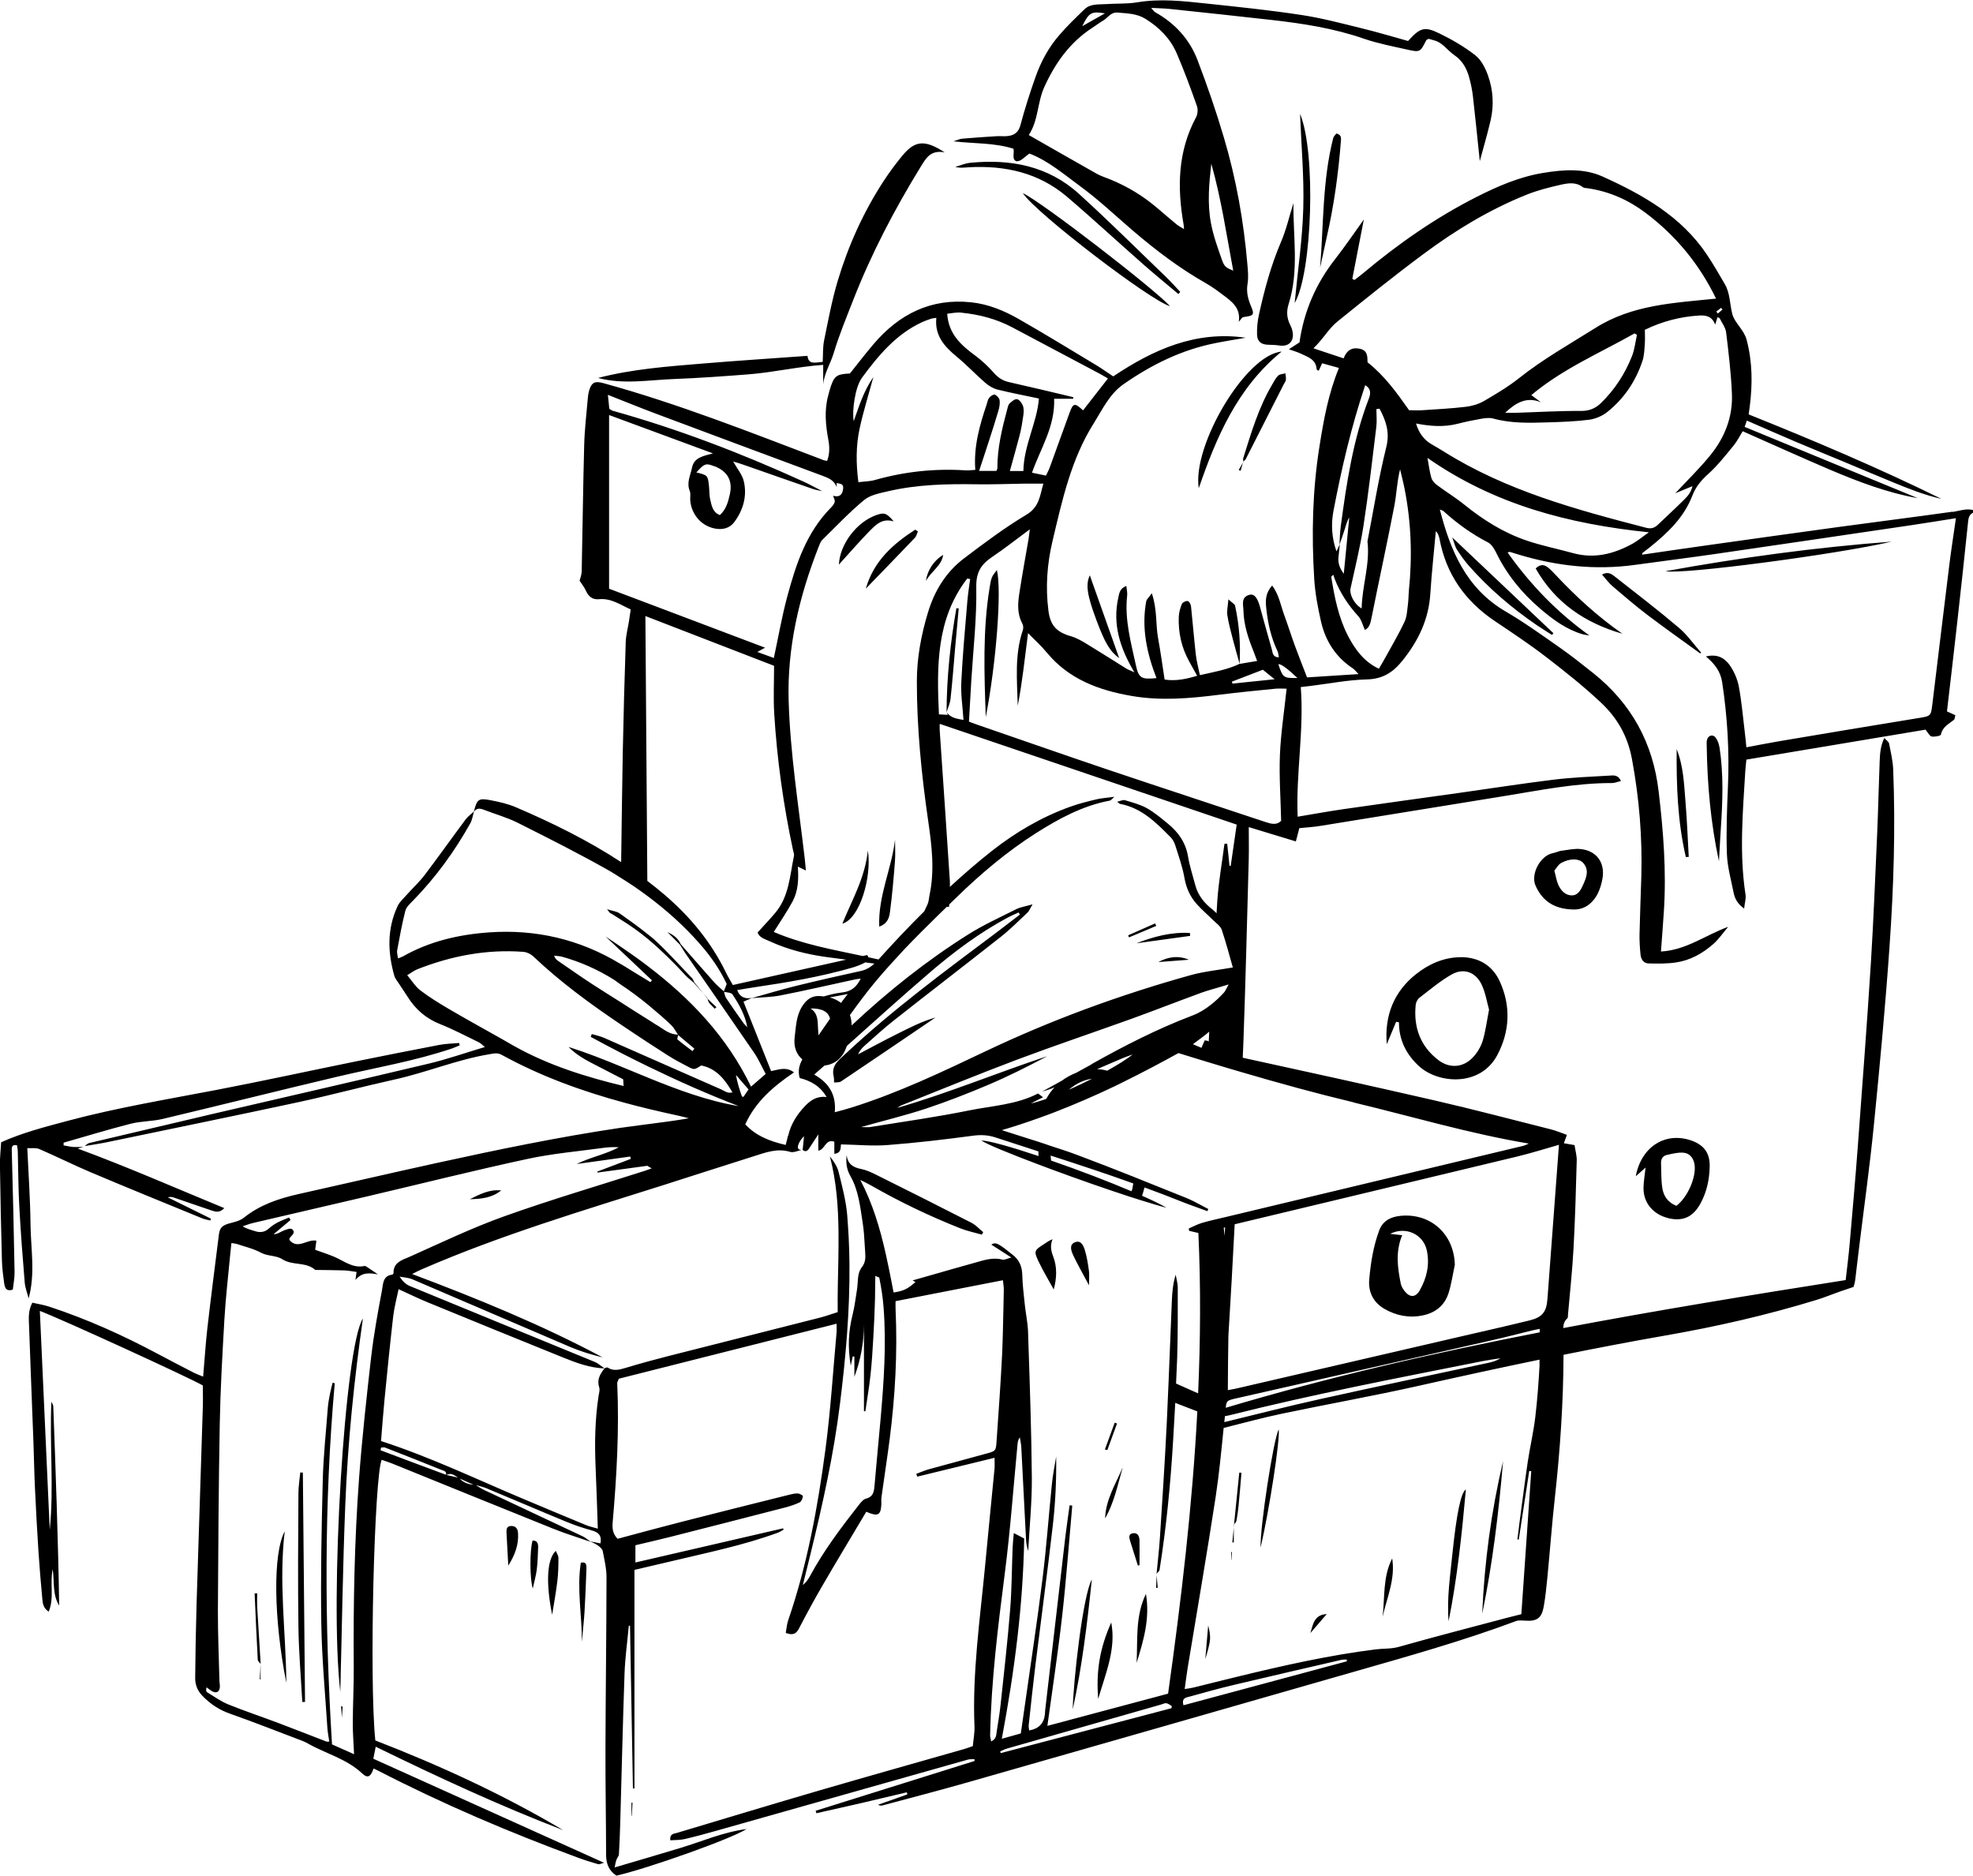 <svg xmlns="http://www.w3.org/2000/svg" viewBox="0 0 245.02 232.96"><g id="a"></g><g id="b"><g id="c"><path id="d" d="M242.45,63.55c-4.7,.66-9.4,1.25-14.1,1.89-5.49,.75-10.98,1.52-16.46,2.29-2.65,.37-5.29,.76-7.96,1.15,.02-.11,0-.18,.03-.2,.31-.25,.63-.48,.94-.73,2.2-1.77,4.24-3.7,5.27-6.41,.43-1.12,1.12-1.92,2-2.71,1.14-1.03,2.1-2.26,3.09-3.46,.47-.57,.8-1.24,1.16-1.82,3.63,1.61,7.17,3.21,10.75,4.74,3.55,1.51,7.15,2.89,10.99,3.57-7.15-2.94-14.3-5.88-21.5-8.85,.09-.26,.17-.48,.28-.78,2.08,.9,4.08,1.79,6.09,2.64,1.98,.84,3.97,1.65,5.95,2.47,2.03,.85,4.05,1.71,6.08,2.54,1.97,.81,3.95,1.6,6.04,2.07-7.83-3.85-15.86-7.25-23.94-10.49,.06-.44,.1-.68,.13-.93,.36-2.8,.35-5.57-.38-8.33-.33-1.26-1.49-2.09-1.78-3.2-.32-1.22-.26-2.57-.93-3.72-.73-1.25-1.45-2.51-2.26-3.71-3.17-4.71-7.91-7.38-12.9-9.64-2.35-1.06-4.9-.87-7.39-.46-2.94,.48-5.65,1.65-8.29,2.99-5.06,2.57-9.69,5.79-14.03,9.43-.36,.31-.75,.59-1.13,.88-.09-.05-.18-.1-.26-.15,.49-2.51,.97-5.02,1.43-7.36-1.13,1.57-2.3,3.3-3.58,4.94-2.39,3.06-3.87,6.49-4.41,10.32-.35,.23-.7,.45-1.32,.85,.67,.24,1.07,.35,1.45,.53,.88,.43,1.93,.7,2,1.97,0,.05,.13,.09,.26,.17,.14-.3,.27-.6,.42-.93,.71,.2,1.35,.38,2.09,.58-1.33,3.24-1.9,6.48-2.42,9.75-.87,5.46-.99,10.95-.65,16.45,.11,1.78,.45,3.57,.85,5.32,.56,2.42,1.84,4.41,3.96,5.8,.21,.14,.36,.36,.69,.7-2.31,.15-4.39,.28-6.39,.41-.56-1.46-1.06-2.7-1.52-3.96-.45-1.22-.83-2.46-1.28-3.68-.46-1.22-.65-2.57-1.53-3.77-.85,.94-.84,1.87-.74,2.81,.2,1.85,.59,3.65,1.4,5.34,.11,.22,.11,.49,.17,.77-.79-.02-.76-.58-.87-.97-.5-1.73-.97-3.46-1.45-5.2-.35-1.29-.76-1.79-1.42-1.57-1,.33-.67,1.24-.66,1.93,.04,1.77,.59,3.43,1.25,5.06,.14,.35,.26,.71,.45,1.2-.8,.13-1.48,.25-2.15,.36l.02-.02v-.04s-.01,.03-.01,.04c-1.52,.73-3.17,1.02-4.97,1.42-.19-.95-.42-1.76-.51-2.59-.22-1.98-.38-3.97-.59-5.95-.03-.25-.23-.63-.41-.66-.22-.04-.63,.15-.72,.35-.21,.5-.36,1.04-.39,1.58-.08,1.99,.34,3.87,1.32,5.62,.31,.55,.62,1.11,.96,1.73-1.38,.41-2.62,.68-4.04,.47-.27-1.77-.51-3.49-.82-5.2-.3-1.72-.09-3.52-.77-5.52-.36,.52-.65,.75-.7,1.03-.6,3.3,.09,6.44,1.28,9.51-1.83,.18-2.2,.03-2.54-1.53-.62-2.87-1.44-5.73-1.1-8.73,.04-.36-.06-.73-.1-1.18-.84,.29-.89,.96-1.01,1.49-.71,3.24,.19,6.19,2.01,9.23-.55-.25-.82-.34-1.05-.49-1.61-1-3.21-2.03-4.83-3.01-.64-.39-1.3-.78-2.01-.98-1.81-.52-2.56-1.37-2.79-3.19-.37-2.91-.17-5.77,.51-8.63,1.2-5.06,2.3-10.16,5.13-14.64,1.08-1.72,1.95-3.63,3.69-4.84,3.47-2.42,7.21-4.27,11.4-5.1,1.25-.25,2.51-.45,3.77-.67-6.23-.9-11.5,1.49-16.45,4.8-.76-.5-1.41-.97-2.09-1.38-3.21-1.93-6.4-3.89-9.66-5.75-1.82-1.04-3.78-1.85-5.9-2.07-5-.53-8.95,1.47-12.13,5.21-1,1.18-1.94,2.4-2.92,3.63-1.73,.09-1.98,.29-2.52,2.07-.07,.24-.13,.48-.19,.72-.49,1.84-.3,3.67,.04,5.5,.16,.87,.15,1.73-.16,2.56-.2-.03-.3-.04-.39-.07-9.06-3.44-18.07-7.02-27.43-9.59-.96-.26-1.39-.12-1.7,.81-.12,.38-.18,.78-.21,1.18-.16,1.89-.39,3.78-.44,5.68-.14,5.25-.2,10.5-.31,15.74-.01,.42-.19,.83-.26,1.13,.27,.43,.59,.81,.78,1.24,.32,.73,.83,1.14,1.62,1.06,1.5-.15,2.63,.68,3.95,1.27-.08,.57-.15,1.05-.23,1.53-.13,.83-.36,1.66-.39,2.5-.15,4.6-.28,9.19-.37,13.79-.08,4.52-.14,9.04-.2,13.56-4.12-2.7-8.55-4.88-13.11-6.83-.94-.4-1.96-.63-2.96-.83-1.64-.33-1.82-.19-2.22,1.38-.36,.33-.76,.62-1.04,1-1.7,2.28-3.35,4.61-5.07,6.88-.67,.88-1.5,1.64-2.24,2.47-.4,.45-.88,.87-1.12,1.39-1.33,2.84-1.24,5.77-.39,8.72,.04,.13,.12,.26,.19,.37,.49,.73,.99,1.46,1.46,2.2,.98,1.55,2.27,2.67,4,3.36,1.65,.65,3.22,1.49,4.82,2.26,.26,.13,.47,.36,.76,.59-2.41,.72-4.66,1.51-6.96,2.06-8.95,2.13-17.92,4.17-26.89,6.26-5.09,1.19-10.18,2.39-15.27,3.6-.21,.05-.39,.24-.57,.38,.99-.17,1.98-.31,2.96-.52,7.87-1.64,15.75-3.25,23.61-4.94,3.98-.86,7.91-1.92,11.88-2.8,3.97-.87,7.75-2.47,11.78-3.14,.57-.1,1-.22,1.54,.07,4.86,2.67,10.01,4.53,15.3,5.96,1,.27,2,.53,3.01,.77,1.21,.29,2.43,.57,3.65,.83,.43,.09,.86,.21,1.29,.32-1.65,.29-3.29,.5-4.92,.71-.91,.11-1.81,.24-2.71,.36-.34,.05-.69,.09-1.03,.14-7.59,1.13-15.1,2.69-22.6,4.33-5.76,1.26-11.5,2.6-17.25,3.88-2.44,.55-4.76,1.33-6.76,2.93-.45,.36-1.09,.52-1.67,.67-.94,.24-1.31,.52-1.42,1.39-.49,3.9-.99,7.79-1.44,11.69-.22,1.95-.34,3.9-.52,5.98-.44-.18-.79-.3-1.11-.46-1.5-.77-2.99-1.55-4.48-2.34-4.34-2.32-8.82-4.34-13.5-5.88-.69-.23-1.42-.34-2.12-.5-.55,1.03-.44,1.98-.41,2.9,.17,4.86,.37,9.73,.55,14.59,.07,1.82,.09,3.65,.18,5.47,.12,2.66,.27,5.32,.44,7.98,.13,1.96,.3,3.92,.48,5.87,.05,.53,.1,1.1,.79,1.56,.72-1.75,.11-3.51,.5-5.28,.22,1.6-.05,3.15,.8,4.52-.13-8.25-.43-16.48-.73-24.71,0-.2-.15-.4-.24-.6-.23,5.33,.33,10.61-.2,15.91-.41-9.07-.82-18.13-1.23-27.19,2.76,1.05,18.68,8.34,20.24,9.26,0,.88,.03,1.76,0,2.65-.25,8.19-.53,16.38-.78,24.57-.09,3.04-.14,6.08-.17,9.12,0,.8,.26,1.52,.85,2.15,.99,1.04,2.11,1.79,3.48,2.27,3.04,1.07,6.04,2.26,9.05,3.4,.22,.08,.43,.2,.63,.31,2.23,1.26,4.79,1.88,6.73,3.71,.69,.65,1.07,.41,1.41-.61,.22,.1,.43,.19,.64,.3,8,4.12,16.26,7.64,24.7,10.75,.83,.31,1.68,.58,2.53,.82,.19,.06,.44-.09,.75-.17-9.64-4.34-19.13-8.63-28.65-12.92,.11-.54,.2-.98,.3-1.49,7.68,3.75,15.37,7.32,23.28,10.36-7.46-4.43-15.31-8.03-23.33-11.14-.78-7.65-.12-32.72,.79-34.85,.43,.15,.87,.29,1.3,.46,6.68,2.7,13.35,5.43,20.04,8.11,1.51,.61,3.08,1.08,4.62,1.62-.33-.23-.64-.52-1-.69-4.07-1.92-8.15-3.83-12.23-5.75-.36-.17-.7-.4-1.04-.61,.44,.12,.89,.21,1.31,.39,3.32,1.38,6.62,2.8,9.95,4.17,1.03,.43,2.1,.78,3.18,1.08,.8,.23,1.22,.62,1.04,1.6-.42-.08-.85-.17-1.27-.25,.32,.17,.67,.3,.96,.51,.24,.18,.54,.43,.59,.69,.21,1.09,.48,2.2,.47,3.31-.01,7.12-.11,14.24-.13,21.35-.01,4.35,.07,8.7,.08,13.06,0,1.12,.36,1.99,1.28,2.59,4-.92,14.19-4.54,16.17-5.79-3,.4-5.56,1.55-8.22,2.35-2.67,.81-5.35,1.59-8.17,2.42,.08-.37,.12-.66,.22-.94,.08-.24,.29-.45,.31-.68,.08-1.35,.13-2.71,.17-4.07,.18-6.13,.31-12.26,.53-18.39,.07-1.98,.35-3.96,.53-5.94h.15c.12,6.74,.24,13.48,.36,20.21,.06,0,.13,0,.19,0v-27.14c1.53-.36,2.98-.69,4.44-1.04,4.5-1.08,9.05-1.99,13.4-3.59,.24-.09,.46-.24,.69-.37-.02-.05-.05-.1-.07-.16-6.09,1.41-12.18,2.82-18.34,4.24v-2.14c1.52-.36,2.97-.69,4.42-1.06,4.72-1.2,9.43-2.4,14.14-3.62,.63-.16,1.26-.37,1.85-.65,.21-.1,.36-.49,.39-.76,.01-.1-.41-.33-.64-.34-.36-.02-.74,.08-1.1,.17-4.49,1.12-8.99,2.24-13.47,3.39-2.62,.67-5.23,1.38-7.8,2.07-.63-.64-.68-1.32-.61-2.09,.5-5.74,.82-11.49,.56-17.25,0-.12,.09-.25,.2-.54,8.93-2.25,17.93-4.53,27.04-6.83,0,.45,.03,.78,0,1.09-.44,4.84-.74,9.7-1.38,14.52-.96,7.18-2.25,14.31-4.62,21.2-.17,.5-.21,1.05-.31,1.59,.84,.31,1.28,.15,1.63-.53,.95-1.82,1.93-3.64,2.97-5.42,1.78-3.06,3.61-6.09,5.4-9.1,1.45,.63,1.79,.43,1.87-.86,.02-.32-.03-.65,.02-.96,.33-2.41,.71-4.81,1.02-7.22,.68-5.35,.98-10.71,.73-16.1-.02-.41,0-.82,0-1.01,1.14-.22,2.26-.44,3.38-.66,1.67-.33,3.35-.65,5.02-.98,1.64-.32,3.27-.64,4.93-.96,.04,.42,.12,.82,.11,1.22-.02,.66-.03,1.32-.04,1.98-.02,1.02-.05,2.03-.07,3.04-.03,.99-.05,1.99-.1,2.98-.18,3.6-.44,7.2-.69,10.79-.08,1.21-.11,1.21-1.35,1.54-2.35,.64-4.69,1.27-7.04,1.92-.54,.15-1.05,.38-1.58,.57,.04,.12,.08,.24,.12,.35,3.16-.77,6.32-1.54,9.6-2.34,0,.52,.03,.93,0,1.33-.39,4.05-.8,8.11-1.18,12.16-.63,6.61-1.59,13.21-1.31,19.88,.03,.82-.14,1.65-.21,2.44-.46,.15-.77,.27-1.08,.36-5.98,1.71-11.97,3.39-17.94,5.13-5.93,1.73-11.83,3.52-17.75,5.29-.37,.11-.89,.09-.8,.91,.57-.04,1.17-.02,1.72-.14,1.36-.31,2.71-.68,4.05-1.06,10.4-2.94,20.79-5.88,31.19-8.82,.25-.07,.54-.04,.81-.06,0,.08,.01,.15,.02,.23-6.58,2.06-13.15,4.12-19.73,6.18,.03,.1,.05,.2,.08,.31,1.9-.43,3.8-.85,5.7-1.29,1.85-.43,3.69-.87,5.54-1.31l.06,.26c-1.21,.43-2.43,.86-3.64,1.29,.21,.11,.39,.12,.56,.08,3.52-.95,7.05-1.86,10.55-2.86,16.01-4.57,32.02-9.16,48.03-13.75,6.74-1.93,13.5-3.82,20.08-6.28,.32-.12,.71-.08,1.06-.06,1.54,.12,2.14-.28,2.4-1.79,.21-1.2,.33-2.41,.45-3.62,.32-3.3,.56-6.61,.93-9.91,.65-5.88,1.05-11.78,1.07-17.69,4.16-.84,8.33-1.64,12.51-2.37,6.4-1.11,12.73-2.55,18.95-4.46,.95-.29,1.88-.68,2.82-1.01,.51-.18,1.02-.35,1.74-.59,.04-.17,.17-.54,.21-.92,.17-1.34,.31-2.68,.48-4.01,.62-5.06,1.33-10.1,1.83-15.17,.74-7.41,1.43-14.82,1.95-22.25,.51-7.28,.74-14.58,.45-21.88-.04-1.09-.3-2.17-.51-3.24-.04-.22-.32-.39-.59-.7-.5,1.04-.54,1.98-.58,2.91-.12,3-.18,6-.31,8.99-.24,5.34-.45,10.69-.78,16.03-.48,7.58-1.06,15.15-1.62,22.73-.3,4.03-.66,8.06-1.01,12.09-.13,1.53-.33,3.06-.5,4.57-11.74,1.85-23.44,3.76-35.07,5.96,.01-.44,.11-.86,.52-1.23,.08-.07,.04-.26,.06-.4,.24-2.74,.54-5.48,.69-8.23,.2-3.64,.3-7.29,.4-10.93,.02-.63-.18-1.27-.27-1.93-.52-.09-.9-.15-1.33-.23,.14-.38,.25-.68,.38-1.04-.69-.24-1.33-.52-2.01-.69-4.81-1.21-9.6-2.48-14.43-3.59-7.93-1.82-15.87-3.57-23.82-5.3,.03-.7,.07-1.39,.09-2.09,.27-7.54,.45-15.09,.66-22.63,.03-1.24,0-2.49,0-3.92,2,.61,3.87,1.18,5.85,1.78,.12-.45,.26-1,.43-1.65,.9-.09,1.8-.14,2.68-.29,7.54-1.21,15.08-2.46,22.62-3.67,4.48-.72,8.94-1.65,13.52-1.64,.36,0,.71-.16,1.12-.25-.36-.83-.98-.7-1.48-.67-2.29,.13-4.59,.22-6.87,.5-3.92,.48-7.81,1.09-11.72,1.64-4.8,.67-9.59,1.33-14.38,2.02-1.87,.27-3.73,.61-5.7,.94-.22-5.41,.81-10.71,.39-16.1,.44-.05,.83-.09,1.22-.14,2.33-.29,4.65-.75,6.99-.81,1.98-.05,3.25-.87,4.44-2.36,1.97-2.46,3.24-5.12,3.44-8.29,.16-2.56,.45-5.11,.68-7.76,.15,.19,.23,.25,.26,.34,.08,.18,.15,.37,.19,.56,.81,4.43,3.19,7.79,6.9,10.28,2.16,1.45,4.33,2.89,6.38,4.47,2.33,1.79,4.65,3.64,6.79,5.65,2.01,1.89,3.32,4.14,3.85,7.06,.9,4.86,1.29,9.7,1.15,14.61-.07,2.35-.17,4.7-.22,7.05-.02,.85,.04,1.7,.12,2.54,.06,.59,.37,1.11,1.01,1.12,1.13,.03,2.28,.04,3.39-.12,1.77-.26,3.31-1.12,4.64-2.29,.67-.59,1.18-1.35,1.85-2.14-2.88,1.06-5.22,2.9-8.35,3.07,.13-1.8,.26-3.38,.36-4.96,.33-5.01-.06-9.98-.65-14.95-.71-6.03-3.4-10.9-8.13-14.67-1.37-1.09-2.74-2.18-4.17-3.18-2.21-1.55-4.41-3.13-6.74-4.49-4.84-2.85-6.8-7.47-8.13-12.64,.2,.09,.35,.12,.45,.2,1.68,1.52,3.48,2.83,5.5,3.87,.44,.22,.78,.75,1.01,1.22,1.33,2.75,3.2,5.06,5.51,7.03,1.57,1.34,3.21,2.56,5.22,3.16,.28,.08,.59,.11,.88,.16-4-2.87-7.31-6.29-10.16-10.31,.22-.05,.27-.08,.31-.06,.38,.11,.76,.24,1.14,.35,4.7,1.41,9.47,1.93,14.35,1.26,3.31-.46,6.63-.87,9.94-1.35,8.15-1.18,16.3-2.39,24.45-3.59,1.76-.26,3.51-.55,5.49-.86-.29,2.06-.59,3.93-.82,5.8-.71,5.75-1.4,11.5-2.1,17.25-.19,1.56-.19,1.52-1.8,1.78-5.72,.93-11.43,1.89-17.14,2.85-1.36,.23-2.71,.5-4.16,.77-.08-.78-.14-1.42-.22-2.06-.22-1.83-.38-3.68-.72-5.49-.17-.9-.57-1.83-1.09-2.59-.62-.9-1.52-1.5-3-1.14,1.13,.93,1.82,1.9,2.02,3.19,.65,4.29,.91,8.59,.72,12.93-.12,2.8-.23,5.6-.13,8.39,.06,1.63,.52,3.24,.84,4.85,.15,.74,.5,1.38,1.3,1.94,.07-.68,.25-1.23,.17-1.74-.78-5.09-.34-10.18-.03-15.26,.03-.49,.09-.97,.14-1.49,7.49-1.25,14.91-2.49,22.24-3.72,.32,.37,.51,.8,.77,.85,.37,.07,1.12-.08,1.15-.24,.19-.97,.98-1.31,1.61-1.83,.12-.1,.11-.34,.18-.57-.4-.19-.74-.34-1.04-.48,.44-3.77,.87-7.44,1.28-11.11,.47-4.17,.92-8.34,1.35-12.51,.05-.51,.19-.85,.65-1.07v-.3c-.89-.25-1.72,.1-2.57,.22Zm-85.62,19.62c.44,.35,.84,.68,1.46,1.18-1.93,.2-3.58,.37-5.23,.54-.03-.08-.05-.16-.08-.24,1.27-.49,2.54-.97,3.85-1.48Zm-37.43-44.34c2.2,.22,4.32,.77,6.29,1.81,3.61,1.92,7.23,3.83,10.84,5.75,.34,.18,.68,.39,1.06,.61-1.04,1.33-2.03,2.61-3.09,3.96-1.02-.96-1.23-.92-1.66,.26-.84,2.29-1.66,4.59-2.5,6.89-.12,.32-.29,.61-.45,.95-.59-.12-1.12-.24-1.73-.36,1.05-3,2.88-5.73,2.75-9.18h2.37v-.2c-2.65-.63-5.31-1.27-7.98-1.87-.77-.17-1.33-.54-1.86-1.13-.69-.78-1.46-1.52-2.3-2.14-1.77-1.3-3.35-2.69-3.51-5.22,.51-.05,1.15-.2,1.77-.14Zm-12.41,8.15c2.05-2.78,4.24-5.45,7.49-6.96,.36-.17,.74-.3,1.12-.43,.18-.06,.38-.07,.68-.12-.23,2.23,1.03,3.58,2.55,4.84,1.23,1.01,2.32,2.18,3.53,3.23,.43,.37,.98,.71,1.53,.84,1.64,.41,3.31,.72,5.13,1.11-.24,3.02-1.88,5.8-1.93,9h-1.68c.41-1.5,.84-2.97,1.22-4.45,.21-.82,.34-1.66,.46-2.5,.05-.39,.07-.83-.07-1.18-.12-.32-.44-.74-.73-.79-.27-.04-.66,.29-.92,.54-.16,.15-.22,.45-.28,.69-.65,2.41-1.24,4.84-1.23,7.36,0,.09-.06,.18-.12,.32h-2.15c.42-1.28,.81-2.43,1.18-3.59,.41-1.28,.83-2.56,1.21-3.86,.13-.42,.21-.89,.16-1.32-.03-.26-.33-.59-.59-.7-.17-.07-.54,.18-.7,.38-.18,.22-.23,.54-.32,.83-.88,2.61-1.63,5.24-1.41,8.13-.44,.02-.83,.09-1.21,.06-3.83-.25-7.58,.15-11.27,1.2-.6,.17-1.26,.17-2.04,.27-.3-2.33-.31-4.51,.15-6.65,.45-2.08,1.09-4.12,1.71-6.41-1.22,1.77-1.77,3.6-2.44,5.48-.24-1.3,.2-4.26,.98-5.31Zm.34,15.1c.76-.62,1.91-.83,2.93-1.07,3.63-.85,7.32-.93,11.03-.87,1.94,.03,3.89-.05,5.83-.08,.74-.01,1.49,0,2.45,0-.44,1.52-.49,2.9-2.11,3.86-2.69,1.61-5.22,3.51-7.73,5.41-2.26,1.71-3.69,4.05-4.5,6.76-.84,2.79-1.37,5.62-1.37,8.55,0,5.81,.58,11.58,1.41,17.32,.45,3.08,.82,6.13,.16,9.22-.08,.39-.09,.81-.26,1.16-.13,.27-.26,.55-.39,.83-1.95,1.93-3.84,3.93-5.68,5.98-.42-.1-.85-.19-1.27-.28-.02-.09-.06-.18-.14-.27-.18,.04-.36,.08-.54,.12-3.74-.8-7.5-1.46-11.06-2.99,.84-1.34,1.66-2.53,2.34-3.79,.7-1.31,.76-2.77,.65-4.32,.3,.14,.55,.26,1,.48-.06-.61-.1-1.13-.16-1.64-.76-6.45-1.78-12.87-1.98-19.38-.2-6.65,1.3-12.99,3.71-19.14,.13-.32,.25-.69,.49-.92,1.71-1.68,3.36-3.43,5.2-4.95Zm42.72,67.22c-.08-.08-.25-.06-.44-.11-.14,.31-.26,.59-.41,.93-.31-.13-.62-.26-1.06-.45,.76-.58,1.44-1.03,2.03-1.56-.02,.41-.04,.82-.06,1.23-.02-.02-.04-.03-.06-.05Zm-15.8,5.05c.47-.2,.92-.33,1.36-.39-.95,.48-1.93,.95-2.88,1.37,.44-.38,.93-.72,1.52-.98Zm2.01-1.59c1.03-.44,2.07-.89,3.1-1.33,.33-.14,.67-.26,1.3-.49-.67,.56-1.82,1.27-3.16,2.02-.4-.11-.81-.18-1.24-.19Zm-.7-.59c-.64,.36-1.29,.71-1.93,1.06-.66,.26-1.25,.59-1.76,.97-.82,.45-1.63,.9-2.45,1.35,.44-.14,.89-.25,1.31-.43,.08-.03,.16-.07,.23-.1-.4,.43-.74,.91-1.03,1.44-.76,.27-1.42,.47-1.91,.56,.5-.25,.99-.5,1.51-.76-.21-.16-.42-.32-.62-.47-2.67,1.39-5.67,1.52-8.54,2.1-4.08,.83-8.2,1.4-12.31,2.07-.27,.04-.56,0-1.13,0,2.87-.81,5.48-1.44,8.03-2.28,2.61-.87,5.19-1.87,7.73-2.95,2.51-1.06,4.94-2.29,7.36-3.57-6.24,2.06-12.3,4.59-18.63,6.42,.17-.11,.34-.24,.53-.32,4.78-1.9,9.54-3.86,14.35-5.67,4.72-1.77,9.51-3.38,14.26-5.09,2.9-1.05,5.78-2.18,8.68-3.24,.4-.14,.81-.27,1.23-.39,.64-.19,1.32-.38,2.11-.62-.3,.53-.41,.83-.6,1.03-.51,.55-1.05,1.06-1.63,1.51-.69,.54-1.44,1.01-2.3,1.33-4.34,1.65-8.46,3.76-12.5,6.03Zm17.28-24.64h-.15c-.1-.92-.2-1.84-.29-2.76-.11,0-.22,.02-.34,.02-.3,2.32-.71,4.63-.88,6.95-.04,.56-.06,1.11-.1,1.67-.17-.15-.31-.32-.5-.47-1-.75-1.82-1.76-2.15-3.05-.31-1.17-.69-2.33-.89-3.52-.29-1.73-1.2-3.03-2.51-4.09-.83-.68-1.66-1.39-2.59-1.91-.84-.47-1.81-.72-2.74-1-.24-.07-.57,.1-.96,.19,.2,.16,.26,.24,.33,.26,2.7,.5,4.52,2.34,6.33,4.18,.25,.26,.44,.62,.55,.97,.42,1.34,.9,2.67,1.14,4.04,.22,1.26,.7,2.33,1.52,3.25,.65,.73,1.41,1.37,2.1,2.06,.1,.1,.2,.19,.31,.28,.29,.26,.59,.53,.7,.85,.53,1.57,.95,3.18,1.38,4.69-.84,.15-1.65,.26-2.45,.39-.95,.15-1.88,.31-2.77,.56-8.76,2.44-17.27,5.55-25.49,9.46-5.45,2.59-10.9,5.19-16.69,7-.6,.19-1.22,.35-2.03,.57,.21-2.33-.88-3.73-2.56-4.68,.44-.38,.85-.75,1.28-1.12,1.01-.11,1.88-.63,2.43-1.63,.14-.25,.24-.53,.35-.81,3.46-3.08,6.88-6.19,10.4-9.2,2.95-2.52,6.07-4.85,9.51-6.7,.46-.25,.94-.45,1.42-.67,.05,.09,.1,.18,.15,.27-.92,.71-1.84,1.42-2.77,2.12-6.48,4.86-13.01,9.66-18.93,15.21-.8,.75-1.75,1.42-1.42,2.76,.06,.24,.04,.51,.05,.76,.29-.04,.65,.01,.87-.14,3.92-2.63,7.82-5.28,11.72-7.93-1.71,.48-3.26,1.29-4.82,2.07-1.61,.8-3.19,1.66-4.79,2.5,.2-.45,.49-.79,.82-1.08,1.19-1.05,2.36-2.14,3.61-3.12,4.41-3.48,8.87-6.9,13.28-10.38,1.17-.92,2.23-1.99,3.32-3.01,.21-.19,.31-.49,.64-1.04-.89,.26-1.5,.34-2.02,.6-2,1.01-4.06,1.94-5.95,3.13-5.22,3.28-10.01,7.1-14.5,11.31,0-.47-.07-.89-.21-1.29,.5-.68,.99-1.37,1.5-2.04,1.06-1.42,2.2-2.76,3.38-4.08,.12-.14,.25-.27,.37-.4,.51-.56,1.02-1.13,1.54-1.68,1.38-1.45,2.8-2.86,4.23-4.26,.34-.33,.68-.67,1.03-1,0,.01,.02,.03,.02,.04,.08-.01,.16-.02,.24-.03,0-.09,.01-.19,.02-.28,.28-.27,.56-.55,.84-.82,3.06-2.98,6.31-5.73,9.92-8.03,2.86-1.81,5.81-3.42,9.19-4.05,.13-.02,.23-.18,.56-.47-.93,.13-1.59,.16-2.21,.31-1.09,.26-2.18,.53-3.24,.91-3.56,1.27-6.78,3.16-9.75,5.49-1.81,1.42-3.54,2.93-5.23,4.48,0-.24,.02-.49,0-.73-.4-6.23-.84-12.47-1.26-18.7-.02-.24,0-.49,0-.82,12.29,4.17,24.47,8.3,36.88,12.51-.23,1.61-.49,3.36-.74,5.11Zm-53.16,35.25c-.44,.07-.7-.1-.56-.57,.13-.41,.39-.78,.73-1.12-.06,.56-.12,1.13-.17,1.69Zm-1.82-1.75c-.08,.36-.18,.71-.29,1.15-1.95-.45-3.69-1.12-5.02-2.56,1.29-2.83,3.51-4.73,6.06-6.45-1.01-.76-1.95-.32-2.85-.16-1.16-2.91-2.29-5.76-3.43-8.62,.32-.14,.69-.31,1.06-.47q-1.41,.26-1.84-.97c.7-.11,1.38-.24,2.07-.34,4.12-.61,8.22-1.29,12.23-2.45,.53-.16,1.07-.36,1.55-.62,.02,0,.03-.02,.04-.03,.38,.05,.77,.1,1.15,.15-.48,.44-.99,.76-1.66,.91-2.7,.59-5.39,1.2-8.07,1.86-1.85,.45-3.67,1.01-5.51,1.52,1.2-.11,2.42-.11,3.59-.34,3.07-.6,6.12-1.31,9.18-1.97,.22-.05,.45-.07,.77-.11-.52,1.03-1.15,1.58-2.28,1.71-.78,.09-1.55,.27-2.31,.5-.17-.02-.34-.05-.52-.05-.92-.05-1.59,.39-2.13,1.23-.78,1.19-.79,2.54-.96,3.85-.16,1.22,.21,2.16,.95,2.79-.38,.68-.58,1.42-.33,2.31,1.35,.34,2.55,.99,3.34,2.36-1.14-.15-1.94,.36-2.64,1.08-1.02,1.06-1.8,2.27-2.13,3.73Zm-5.54-4.82c-.11-.03-.17-.03-.18-.05-.3-.86-.59-1.72-.74-2.67,.49,.56,.98,1.12,1.56,1.8-.25,.36-.45,.66-.64,.93Zm.48-8.65c-.15-.17-.33-.32-.46-.5-.73-1.03-1.46-2.06-2.16-3.11-.15-.23-.19-.52-.27-.79,.37,.09,.89,.09,1.05,.32,.82,1.24,1.56,2.52,1.84,4.08Zm11.64-3.02c-.39-.31-.87-.54-1.4-.68,.72-.13,1.45-.27,2.24-.42-.37,.48-.62,.79-.84,1.1Zm-2.88,2.62c-.03-.76-.17-1.47-.9-1.93,1.43-.02,2.2,.4,2.42,1.27-.48,.69-.95,1.38-1.43,2.07-.04-.47-.07-.94-.09-1.41Zm18.1-37.76c-.71-.14-1.54-.18-2.1-.95,.05,.11,.1,.21,.14,.32-.33-.02-.66-.03-1.1-.06-.27-6-.34-11.85,3.51-16.86,.12,.02,.25,.04,.37,.05-.12,.89-.26,1.77-.34,2.66-.28,3.38-.6,6.76-.76,10.15-.08,1.52,.17,3.05,.27,4.68Zm-44.02-16.29v-21.57c4.35,1.6,8.48,3.13,12.9,4.76-1.27,.34-2.35,.53-2.6,1.77-.19,.95-.71,1.87-.28,2.9,.14,.35,.02,.79,.06,1.19,.16,1.75,1.38,3.14,3.04,3.47,.96,.19,1.85-.02,2.43-.8,1.11-1.5,1.61-3.24,1.18-5.07-.19-.82-.82-1.55-1.32-2.45,.43,.13,.86,.25,1.28,.4,2.87,1,5.74,2.02,8.62,3.01,.37,.13,.77,.18,1.16,.27-.79-.41-1.57-.84-2.38-1.21-7.68-3.5-15.53-6.51-23.67-8.78-.09-.03-.17-.1-.39-.23-.05-.48-.11-1.06-.18-1.74,2.08,.82,4.01,1.61,5.96,2.34,6.91,2.59,13.82,5.16,20.74,7.73,.73,.27,1.4,.55,1.72,1.39,0-.16-.02-.32-.02-.5,.72,.09,.87,.22,.81,.73-.09,.74-.48,1.07-1.24,.84,.07,.26,.25,.54,.2,.77-.06,.27-.29,.52-.5,.74-3.03,3.08-4.32,7.02-5.4,11.04-.66,2.45-1.09,4.96-1.66,7.6-.64-.23-1.27-.47-2.05-.75,.32-.17,.53-.29,.96-.53-6.57-2.48-12.99-4.91-19.36-7.32Zm13.08-15.22c1.64,.64,2.3,1.82,1.91,3.52-.21,.92-.44,1.83-1.23,2.55-.89-.33-1.02-1.16-1.19-1.89-.14-.57-.1-1.18-.17-1.77-.14-1.27-.17-1.3-1.56-1.63,.99-1.12,1.18-1.18,2.23-.77Zm-8.57,18.61c5.37,2.08,10.64,4.12,15.98,6.18,0,1.99-.1,3.98,.02,5.97,.35,5.69,1.14,11.33,2.33,16.91,.05,.24,.17,.51,.12,.73-.51,2.43-.6,5-2.29,7.03-.68,.82-1.43,1.59-2.22,2.47,.19,.65,.93,.83,1.53,1.11,2.19,1.01,4.52,1.59,6.9,1.93,.86,.12,1.72,.23,2.57,.34-4.69,1.05-9.36,2.09-14.08,3.15-.31-.55-.6-1.02-.84-1.52-1.85-3.81-4.47-6.99-7.69-9.73-.68-.58-1.38-1.14-2.09-1.68-.08-10.93-.16-21.89-.24-32.9Zm-30.72,42.49c-.05-.37-.16-.68-.11-.96,.31-1.65,.6-3.31,1.02-4.93,.13-.49,.61-.91,.99-1.3,2.79-2.86,5.12-6.07,7.07-9.55,.24-.43,.31-.96,.45-1.44,.3-.44,.69-.46,1.17-.28,1.43,.56,2.94,.97,4.31,1.66,3.84,1.93,7.68,3.86,11.41,5.98,.46,.26,.9,.56,1.35,.84,1.14,.7,2.24,1.45,3.31,2.25,2.35,1.75,4.55,3.71,6.51,5.95,1.34,1.52,2.48,3.15,3.34,4.98-.12,.3-.24,.61-.36,.91-.39-.36-.81-.69-1.16-1.08-1.41-1.58-2.8-3.19-4.2-4.78-.31-.74-.93-1.16-1.64-1.49,.52,.52,1.04,1.05,1.56,1.57,.22,.35,.43,.71,.66,1.05,2.85,4.12,5.71,8.22,8.54,12.36,.55,.8,.94,1.71,1.44,2.63-.64,.55-1.19,1.04-1.82,1.58-3.01-6.24-7.56-10.96-12.82-14.97-1.12-.86-2.29-1.68-3.47-2.48-.59-.4-1.17-.8-1.77-1.19,.59,.56,1.18,1.11,1.77,1.67l3.48,3.29c.17,.16,.33,.32,.5,.47-.06,.08-.12,.16-.18,.24-.11-.07-.21-.13-.32-.2-.98-.6-1.97-1.19-2.94-1.8-.18-.12-.37-.21-.55-.32-4.97-3-10.4-4.27-16.19-3.87-3.75,.26-7.4,1.09-10.73,2.98-.16,.09-.33,.14-.64,.26Zm34.79,9.54c.67,.56,1.34,1.13,2.01,1.69-.08,.1-.16,.2-.23,.31-.63-.48-1.26-.94-1.86-1.45-.07-.06,.04-.35,.08-.55Zm-2.61-1.2c-.37-.23-.73-.47-1.1-.7-1.17-.72-2.32-1.47-3.48-2.21-1.12-.71-2.25-1.41-3.36-2.13-1.49-.97-2.94-1.99-4.41-3-.18-.13-.34-.29-.45-.62,.33,.05,.68,.05,1,.14,2.27,.63,4.4,1.58,6.4,2.83,.28,.17,.52,.39,.8,.57,1.21,.8,2.37,1.66,3.49,2.58,.98,.81,1.94,1.63,2.86,2.51,.34,.33,.56,.78,.83,1.17-1.03,.02-1.77-.66-2.57-1.15Zm-1.05,6.53c-1.09-.44-2.17-.89-3.26-1.34-2.2-.91-4.42-1.79-6.69-2.51,1.2,1.25,2.75,1.92,4.23,2.7,.84,.44,1.7,.87,2.55,1.32,.02,.28,.03,.55,.05,.83-4.71-1.13-9.31-2.57-13.57-4.95-.49-.27-.97-.56-1.46-.84-2.24-1.26-4.49-2.5-6.71-3.8-1.21-.71-2.4-1.45-3.52-2.3-.6-.46-1.01-1.16-1.61-1.87,.54-.32,.87-.58,1.24-.73,4.24-1.67,8.61-2.51,13.18-2.17,.42,.03,.91,.26,1.22,.55,3.36,3.19,7.07,5.9,10.88,8.47,1.14,.77,2.28,1.53,3.43,2.28,.8,.52,1.6,1.04,2.4,1.55,.83,.53,1.7,.99,2.57,1.44,.74,.38,.75,.35,1.6-.18,1.89,.39,2.93,1.73,3.87,3.34-.62,.18-1.01-.2-1.43-.38-3-1.32-6-2.64-9-3.96-1.12-.49-2.24-.99-3.36-1.48-.72-.32-1.44-.63-2.15-.95-.49-.21-1.02-.32-1.53-.47l-.13,.35c1.27,.7,2.56,1.37,3.85,2.04,1.1,.57,2.22,1.11,3.33,1.66,3.66,1.78,7.38,3.43,11.2,4.9-3.91-.66-7.56-2.03-11.19-3.5Zm-34.45,34.49c-.58,5.07-1.14,10.14-1.52,15.22-.57,7.75-.72,15.52-.66,23.3,.02,2.39-.11,4.77-.12,7.16,0,1.21,.1,2.42,.16,3.81-.97-.43-1.81-.81-2.74-1.22-.92-14.95-.99-29.9,.34-44.85-.09-.02-.18-.04-.27-.06-.11,.49-.25,.97-.34,1.46-.1,.55-.21,1.1-.25,1.66-.23,3.03-.56,6.06-.63,9.09-.15,5.9-.27,11.79-.18,17.69,.07,4.34,.48,8.68,.76,13.02,.04,.54,.15,1.08,.23,1.64-.17,0-.27,.03-.35,0-2-.77-4-1.56-6.01-2.32-2.05-.77-4.14-1.47-6.17-2.29-.94-.38-1.79-1-2.66-1.53-.11-.07-.13-.3-.05-.6,.22,.16,.43,.34,.67,.48,.53,.3,.92,.12,.98-.48,.03-.27-.05-.56-.05-.84-.07-2.9-.2-5.8-.19-8.7,.04-7.72,.09-15.45,.23-23.17,.08-4.35,.33-8.7,.58-13.04,.16-2.71,.48-5.41,.73-8.11,.04-.41,.09-.81,.14-1.31,.31,.06,.54,.07,.74,.14,.97,.33,2.01,.56,2.9,1.05,.87,.47,1.9,.32,2.69,.83,1.26,.81,2.92,.28,4.08,1.32,1.2,.02,2.41,.02,3.61,.06,.5,.02,.99,.12,1.52,.19-.05,.35-.08,.56-.14,1,.84-1.04,1.85-.85,2.79-.7-.44-.3-.87-.6-1.31-.89-.11-.07-.25-.17-.35-.15-1.47,.32-2.55-.63-3.76-1.14-.76-.32-1.54-.57-2.37-.87,.05-.36,.09-.69,.15-1.13-1.16-.23-2.3,1.14-3.34-.08,0-.04-.03-.13,0-.2,.2-.37,.86-.69,.32-1.15-.19-.16-.76,.05-1.11,.2-.36,.15-.68,.42-1.19,.43,.7-.59,1.41-1.18,2.11-1.77-.06-.1-.12-.2-.18-.31-.48,.2-.97,.38-1.43,.62-.37,.2-.73,.43-1.04,.71-.54,.51-1.13,.58-1.81,.35-.47-.16-.97-.25-1.49-.59,.45-.14,.89-.32,1.34-.42,4.74-1.11,9.47-2.2,14.21-3.31,6.6-1.55,13.18-3.2,19.81-4.63,3.14-.68,6.36-.95,9.54-1.39,.59-.08,1.2-.1,1.82-.06-1.66,.89-3.53,1.23-5.24,2.08,2.22-.31,4.44-.62,6.65-.93,.03,.1,.06,.2,.08,.29-1.39,.53-2.78,1.05-4.17,1.58,.01,.04,.03,.08,.04,.12,2.06-.28,4.12-.56,6.18-.84,.18,.11,.35,.23,.54,.32-.27,.1-.54,.2-.81,.29-5.84,1.87-11.72,3.6-17.49,5.66-4,1.43-7.85,3.28-11.74,5.02-.87,.39-2.06,.66-2.02,2.04,0,.06-.1,.18-.16,.19-1.18,.13-1.13,1.17-1.27,1.92-.51,2.71-1.01,5.43-1.33,8.17Zm1.14,11.74s.04-.16,.08-.33c.15,0,.34-.05,.49,0,2.34,.91,4.69,1.84,7.02,2.78,.25,.1,.65,.16,.55,.6-2.72-1.01-5.43-2.02-8.14-3.05Zm8.2,3.07c.57-.31,.99,.05,1.43,.33-.47-.11-.95-.22-1.43-.33Zm1.65,.45c.57,.26,1.13,.51,1.7,.77-.65-.07-1.25-.26-1.7-.77Zm17.31-11.34c.11,.33-.02,.74-.08,1.11-.44,2.88-.49,5.78-.37,8.69,.11,2.52,.19,5.04,.28,7.76-.54-.16-1.02-.26-1.46-.44-2.55-1.05-5.09-2.12-7.64-3.19-5.87-2.46-11.6-5.23-17.82-7.25,.14-1.72,.26-3.43,.43-5.14,.34-3.45,.68-6.89,1.08-10.34,.13-1.14,.44-2.26,.67-3.38,1.32,.6,2.43,1.15,3.58,1.62,5.58,2.29,11.17,4.58,16.76,6.83,1.68,.68,3.38,1.33,5.23,1.39-.54,.69-.97,1.38-.66,2.33Zm71.06,39.86c-7.06,1.86-14.12,3.71-21.19,5.57-.02-.07-.05-.14-.07-.21,.28-.12,.55-.27,.84-.35,6.38-1.83,12.76-3.65,19.14-5.47,.22-.06,.46-.2,.67-.16,.23,.04,.44,.22,.66,.35-.02,.09-.03,.18-.04,.28Zm1.5-.37c-.27-.95,.39-.97,.82-1.09,1.8-.5,3.6-1,5.41-1.43,4.45-1.06,8.9-2.08,13.35-3.11,.22-.05,.45-.04,.68-.05,.02,.07,.03,.15,.04,.22-6.76,1.82-13.52,3.64-20.3,5.46Zm44.23-42.34c-.12,2.19-.28,4.39-.54,6.57-.22,1.85-.65,3.67-.93,5.51-.36,2.44-.67,4.9-1,7.34-.1,.78-.19,1.56-.29,2.34h.17c.43-2.84,.87-5.68,1.3-8.52,.08,0,.17,.02,.25,.03-.41,5.9-.81,11.79-1.23,17.76-.6,.15-1.13,.28-1.67,.42-4.52,1.2-9.05,2.37-13.55,3.64-.97,.27-1.91,.19-2.86,.31-5.76,.72-11.41,1.99-17.05,3.36-1.86,.45-3.72,.92-5.58,1.38-.31,.07-.62,.11-1.1,.19,.13-.93,.23-1.75,.36-2.56,1.17-7.11,2.4-14.2,3.49-21.32,.43-2.83,.7-5.69,.99-8.55,2.41-.6,4.82-1.26,7.25-1.77,5.67-1.19,11.37-2.2,17.02-3.47,4.98-1.12,9.97-2.21,14.96-3.24,0,.2,0,.4-.01,.59Zm-39.22-16.96c.05-.02,.11-.03,.16-.05l-.06,1.06c-.04-.34-.07-.67-.11-1.01Zm.13,23.4c.24-.04,.49-.09,.73-.15,10.37-2.61,20.87-4.61,31.35-6.7,.71-.14,1.43-.23,2.15-.34-.5,.32-1.03,.47-1.56,.58-6.98,1.5-13.96,2.96-20.93,4.51-3.95,.88-7.88,1.88-11.81,2.84l.08-.74Zm.11-1.05c.09-.85,.17-.9,1.21-1.14,10.62-2.42,21.25-4.83,31.87-7.24,1.64-.37,3.27-.8,4.91-1.2,.31-.08,.62-.13,1-.21,0,.15,0,.29,0,.43-13.1,2.55-26.12,5.53-38.99,9.37Zm41.38-32.63c-.48,6.38-.95,12.76-1.43,19.14-.12,1.59-.63,2.26-2.22,2.65-2.86,.7-5.73,1.35-8.6,2.01-9.29,2.16-18.58,4.31-27.87,6.46-.27,.06-.54,.11-1,.19,0-2.26,.04-4.5,.07-6.75,.29-4.61,.54-9.23,.78-13.85,11.66-2.8,23.33-5.58,34.99-8.39,1.8-.43,3.57-.99,5.29-1.48Zm-25.48-5.27c7.22,1.73,14.34,3.86,21.74,5.1-.23,.09-.45,.22-.69,.28-11.93,2.86-23.86,5.71-35.78,8.56-.39,.09-.78,.19-1.17,.28-.09,.02-.18,.04-.27,.06-.06,.01-.11,.03-.16,.04-.86,.21-1.74,.39-2.58,.65h0c-.55,.17-1.06,.45-1.59,.68l.06,.29c.37,.08,.75,.17,1.14,.26,.31,6.66,.26,13.3-.03,19.92-.92-.41-1.82-.81-2.74-1.22,.05-1.08,.1-2.15,.14-3.23,.09-2.9,.07-5.8,.07-8.7,0-.53-.17-1.06-.26-1.59-.32,1.07-.43,2.13-.47,3.18-.14,3.31-.27,6.61-.4,9.92-.03,.82-.07,1.64-.11,2.47-.05,1.06-.08,2.12-.14,3.17-.23,4.67-.54,9.33-.84,13.99-.1,1.47-.27,2.93-.41,4.4,.14-.15,.34-.3,.37-.47,.85-5.35,1.37-10.74,1.69-16.15,.09-1.53,.18-3.06,.26-4.59,.75,.29,1.5,.59,2.25,.87,.16,.06,.33,.12,.49,.19-.61,11.69-1.99,23.35-3.63,35.05-4.9,1.31-9.84,2.63-14.99,4,.64-4.68,1.33-9.17,1.84-13.69,.51-4.54,.84-9.11,1.25-13.66-.11-.01-.22-.02-.33-.04-.17,1.28-.37,2.55-.52,3.83-.84,7.19-1.67,14.38-2.51,21.58-.02,.19-.02,.37-.04,.56q-.18,1.68-1.95,1.99c-.02-.22-.09-.45-.06-.66,.27-2.45,.52-4.9,.82-7.34,.72-5.84,1.51-11.68,2.18-17.52,.32-2.81,.45-5.64,.41-8.49-.18,1.14-.42,2.27-.53,3.42-.4,3.9-.67,7.82-1.16,11.72-.64,5.19-1.44,10.37-2.17,15.55-.17,1.2-.34,2.4-.53,3.69-.71,.2-1.4,.39-2.36,.66,1.57-8.36,2.64-16.55,2.78-24.87-.36-.19-.72-.37-1.29-.67-.06,.71-.13,1.29-.15,1.86-.1,2.57-.1,5.15-.31,7.72-.32,3.91-.76,7.82-1.18,11.72-.12,1.12-.31,2.22-.48,3.33-.07,.44-.03,.93-.69,1.24-.06-.33-.14-.57-.13-.81,.14-6.75,.97-13.44,1.83-20.13,.68-5.29,1.06-10.62,1.57-15.93,.03-.28,.04-.56,.29-.88,.06,.4,.16,.8,.18,1.21,.2,3.83,.39,7.66,.59,11.49,.02,.47,.12,.93,.27,1.4,.16-3.03,.47-6.07,.45-9.1-.05-5.61-.24-11.22-.43-16.83l-.04-1.28c-.02-.63-.11-1.26-.2-1.88-.07-.49-.15-.97-.2-1.46-.13-1.25-.29-2.51-.32-3.77-.03-1.08-.42-1.89-1.27-2.52-.45-.33-.87-.72-1.34-1.02-.37-.23-.78-.53-1.23-.18,.76,.49,1.51,.97,2.49,1.6-.56,.14-.88,.33-1.12,.26-1.21-.32-2.32,.08-3.43,.39-1.74,.48-3.48,.98-5.22,1.48-.83,.24-1.66,.47-2.5,.71,.1,.06,.23,.12,.36,.2-.48,.43-.83,.69-1.19,.87-.41,.21-.85,.33-1.53,.43-.08-.4-.15-.79-.23-1.19-.23-1.21-.48-2.42-.75-3.63-.7-3.13-1.61-6.21-3.15-9.15,.44,.22,.88,.42,1.3,.66,3.58,2.05,7.29,3.83,11.13,5.35,.86,.34,1.77,.52,2.66,.78,.06-.1,.12-.21,.17-.31-.48-.39-.91-.88-1.45-1.16-3.96-2.03-7.93-4.02-11.91-6-.58-.29-1.2-.57-1.83-.69-.99-.19-1.64-.63-1.77-1.71-.11,.93-.01,1.76,.47,2.6,1.01,1.78,1.21,3.81,1.52,5.79,.14,.88,.2,1.78,.25,2.68,.02,.32,.04,.64,.06,.96,.04,.69,.09,1.3-.5,2-.04,.04-.05,.11-.08,.15-.4,.64-.3,1.69-.44,2.55-.17,1.01-.28,2.03-.53,3.02-.52,2.1-.64,4.01-.24,6.39,.11-.5,.18-.82,.25-1.15,.07,0,.13,.02,.2,.02v2.51c.79-2.1,1.17-4.25,1.19-6.46v10.72l.17,.04c.22-1.5,.48-3,.64-4.51,.17-1.53,.26-3.08,.35-4.62,.09-1.59,.17-3.18,.21-4.77,.02-.98,.03-1.95,.04-2.93,.16,.07,.33,.14,.49,.21,.25,1.24,.45,2.5,.54,3.76,.35,4.59,.03,9.17-.37,13.74-.24,2.75-.52,5.49-.75,8.24-.07,.76-.1,1.46-1.06,1.71-.36,.09-.67,.5-.93,.83-2.2,2.8-4.33,5.64-6.03,8.78-.22,.4-.47,.79-.89,1.12,.31-1.24,.61-2.48,.92-3.72,1.52-6.22,2.92-12.48,3.7-18.85,.71-5.73,1.22-11.48,1.17-17.25-.01-1.13-.04-2.26-.1-3.39-.05-.91-.11-1.83-.18-2.74-.16-1.8-.63-3.58-1.07-5.35-.17-.69-.61-1.32-1.08-1.93,.82,3.14,1.04,6.29,1.07,9.46,.01,1.11,0,2.22-.02,3.33-.04,2.18-.11,4.36-.08,6.55-.83,.26-1.48,.5-2.14,.67-6.3,1.6-12.6,3.19-18.9,4.79-1.77,.45-3.53,.93-5.28,1.46-.78,.23-1.51,.45-2.26-.04-.07-.05-.25,.06-.39,.1h0c-.4-.27-.77-.62-1.21-.8-7.66-3.15-15.33-6.27-22.98-9.43-.49-.2-.89-.61-1.25-1.16,.55,.11,1.13,.13,1.63,.35,6.54,2.79,13.06,5.62,19.61,8.41,1.28,.54,2.62,.94,3.98,1.27-7.57-4.04-15.48-7.27-23.66-10.35,.44-.22,.78-.41,1.14-.56,9.85-4.29,20.13-7.33,30.34-10.57,.47-.15,.93-.3,1.4-.45,1.11-.35,2.23-.71,3.34-1.07,2.07-.66,4.15-1.32,6.22-1.98,1.47-.47,2.9-1.02,4.5-.54,.45,.13,1.02-.16,1.55-.28,0,.01,0,.02,0,.03,.34,.29,.59,.16,.8-.16,.33-.49,.65-.99,1.15-1.76v2.02c.85-.11,.85-1.5,1.99-1.11v1.5c.93-.1,.75-.8,.83-1.17,2,.04,3.92,.23,5.81,.08,3.54-.27,7.08-.69,10.6-1.16,.97-.13,1.85-.08,2.75,.21,1.78,.58,3.57,1.16,5.35,1.74,0,.2,.02,.39,.02,.58-3.32-1.11-6.09-1.9-7.11-1.94,.58,.43,3.52,1.64,7.19,3.02,.56,.21,1.12,.42,1.71,.64,3.11,1.15,6.52,2.34,9.42,3.29,.5,.16,.98,.32,1.45,.46,1.25,.39,2.37,.73,3.24,.95-.73-.42-1.79-.94-3.04-1.49,.11-.34,.21-.68,.3-1.03,1.48,.54,2.95,1.09,4.41,1.68,.88,.36,1.79,.67,2.68,1,.24,.09,.47,.18,.71,.26,.04-.09,.09-.17,.13-.26-.28-.14-.55-.29-.83-.44-.63-.34-1.25-.67-1.91-.94-1.68-.68-3.36-1.35-5.04-2.02-.47-.19-.94-.38-1.41-.57-2.37-.94-4.74-1.87-7.13-2.76-1.09-.41-2.21-.77-3.32-1.13-.48-.16-.94-.33-1.42-.48-1.5-.48-3.03-.95-4.59-1.46,1.56-.45,3.08-.96,4.59-1.5,.67-.24,1.34-.48,2-.74,2.56-.99,5.06-2.08,7.51-3.25,.4-.19,.79-.39,1.19-.59,2.25-1.11,4.46-2.28,6.65-3.49,1.2,.38,2.41,.74,3.61,1.11,1.4,.43,2.79,.84,4.19,1.25,4.63,1.36,9.27,2.64,13.95,3.76Zm-27.45,10.53c-.03,.17-.09,.33-.16,.49-2.94-1.25-6.61-2.65-9.97-3.81,0-.05-.02-.1-.03-.16-.02-.15-.02-.31-.03-.46,3.44,1.11,6.87,2.24,10.26,3.46-.03,.16-.06,.32-.09,.49Zm18.44-45.53c-.54,.59-1.23,.41-1.98,.16-6.54-2.18-13.09-4.32-19.62-6.52-5.4-1.82-10.77-3.71-16.15-5.56-.33-.11-.65-.24-1.03-.38,.1-1.7,.19-3.38,.29-5.06,.24-3.89,.69-7.78,.62-11.66-.03-1.86,.61-2.81,1.97-3.73,1.52-1.02,2.97-2.17,4.68-3.43-.08,.6-.11,.91-.16,1.22-.38,2.22-.79,4.43-1.13,6.65-.2,1.29-.31,2.58,.35,3.81,.13,.23,.16,.6,.07,.85-1.04,3.06-.71,6.22-.63,9.37,.56-2.86,.86-5.77,1.28-9.01,.91,.93,1.67,1.61,2.31,2.39,2.74,3.33,6.45,4.7,10.55,5.41,3.65,.63,7.26,.31,10.89-.15,2.33-.29,4.67-.52,7-.75,.44-.04,.88,0,1.36,0-.3,2.86-.72,5.53-.83,8.21-.11,2.68,.09,5.38,.15,8.17Zm-.36-19.43q.47-.09,2.37,1.71c-1.74,.03-1.8-.02-2.37-1.71Zm54.99-44.25c.06,.07,.17,.21,.16,.21-.18,.17-.38,.33-.57,.49-.06-.08-.13-.16-.19-.24,.2-.15,.4-.31,.59-.46Zm-50.61,5.01c.3-.32,.51-.53,.7-.75,.75-.86,1.39-1.86,2.26-2.56,3.53-2.86,7.08-5.71,10.73-8.42,3.94-2.93,8.13-5.47,12.7-7.31,1.38-.56,2.84-.93,4.3-1.26,.9-.2,1.87-.37,2.73,.29,.18,.14,.48,.12,.72,.16,2.62,.4,4.98,1.45,7.09,3.04,3.77,2.84,6.69,6.39,8.75,10.65-5.26,.54-10.38,.75-14.96,3.63-3.22,2.02-6.52,3.88-9.51,6.25-1.36,1.08-2.88,1.98-4.39,2.86-.67,.38-1.48,.61-2.25,.7-1.78,.21-3.58,.3-5.37,.42-.54,.04-1.09,0-1.64,0-1.51-2.14-3.01-4.25-5.16-5.95-.02-.65,.05-1.46-.94-1.68-.98-.22-1.65,.18-2.03,1.19-1.28-.43-2.45-.82-3.73-1.24Zm27.03,5.83c3.91-3.28,8.52-5.23,12.83-7.67,.1,.06,.2,.12,.3,.18-.2,.88-.29,1.81-.62,2.64-.87,2.2-2.14,4.16-3.84,5.82-.71,.69-1.48,1-2.53,.99-2.69-.02-5.38,.15-8.07,.23-.44,.01-.87,0-1.31,0,1.29-1.23,2.66-2.06,4.45-1.3-.39-.29-.77-.58-1.19-.89Zm-21.07,26.48c-.92-.52-1.53-1.74-1.37-2.49,.56-2.58,1.2-5.14,1.6-7.74,.63-4.09,1.1-8.2,1.6-12.31,.09-.72,.01-1.47,.01-2.21,.13-.02,.26-.03,.39-.05,.79,1.49,1.3,2.9,.84,4.76-.96,3.86-1.58,7.81-2.34,11.72,.34,2.82-.67,5.51-.72,8.32Zm-3.49-12.12c1-5.25,2.21-10.45,3.94-15.6,.75,.44,.69,1.06,.45,1.67-1.97,5.12-2.77,10.51-3.49,15.9-.1,.74-.11,1.49-.16,2.24,.21-.59,.43-1.17,.61-1.77,.17-.54,.3-1.1,.61-1.62-.22,2.25-.44,4.5-.68,7-.55-.75-.73-1.36-.66-2.05,.06-.54,.11-1.08,.17-1.62-.12,.26-.24,.51-.42,.89-.6-1.72-.68-3.4-.37-5.04Zm9.37,9.94c-.06,.55-.05,1.1-.12,1.64-.1,.74-.12,1.54-.42,2.19-.71,1.51-1.57,2.96-2.37,4.42-.25,.46-.52,.91-.82,1.42-1.8-.83-2.96-2.37-3.86-4.12-1.17-2.29-1.66-4.79-2.06-7.31,.09-.08,.17-.16,.26-.24,.06,.16,.1,.33,.16,.49,.67,1.75,1.68,3.27,2.94,4.66,.41,.45,.55,1.13,.82,1.71,.57-.29,.68-.82,.81-1.44,.93-4.65,1.94-9.28,2.84-13.93,.29-1.49,.33-3.04,.72-4.58,.19,.81,.4,1.61,.56,2.42,.83,4.2,.97,8.43,.53,12.68Zm.89-20.78c1.75,.34,3.46,.47,5.17,.03,.96-.25,1.94-.45,2.92-.62,.48-.08,1.02-.15,1.48-.03,2.21,.61,4.45,.55,6.7,.48,1.75-.05,3.5-.11,5.23-.33,.8-.11,1.65-.48,2.28-.99,2.07-1.66,3.51-3.82,4.34-6.34,.21-.65,.23-1.37,.28-2.06,.05-.59,.01-1.19,.01-1.78,2.19-1.06,4.4-1.62,6.71-1.77,.82-.05,1.63,.06,2.02,1.13,.13-.41,.21-.66,.29-.92,.12,.06,.24,.07,.27,.13,.28,.57,.72,1.14,.8,1.74,.31,2.52,.61,5.06,.72,7.6,.13,2.86-.87,5.43-2.65,7.63-1.34,1.66-2.89,3.16-4.38,4.76,.64-.26,1.3-.54,2.13-.88-.17,.76-.59,1.24-1.02,1.66-1.06,1.06-2.17,2.07-3.25,3.11-.43,.41-.84,.56-1.47,.4-8.71-2.26-17.39-4.61-25.12-9.46-.51-.32-1.03-.62-1.55-.92q-1.38-.79-1.92-2.57Zm26.85,14.94c-2.3,1.26-4.71,1.88-7.34,1.16-1.92-.53-3.89-.92-5.77-1.56-2.86-.97-5.4-2.56-7.75-4.46-1.08-.88-2.28-1.6-3.4-2.44-.29-.22-.59-.54-.69-.87-.22-.75-.31-1.53-.49-2.5,8.3,5.79,17.51,8.21,27.5,9.24-.82,.57-1.41,1.07-2.07,1.44ZM126.36,20c.41,.05,.9-.54,1.48-.93,2.29,.86,4.28,2.57,6.35,4.09,2.29,1.68,4.36,3.65,6.52,5.5,2.82,2.41,5.75,4.64,8.99,6.48,.78,.44,1.51,.98,2.23,1.52,1.07,.8,2.17,1.61,1.91,3.3,.27-.29,.4-.56,.56-.58,1.31-.18,1.42-.27,.94-1.4-.37-.9-.58-1.75-.41-2.74,.13-.78,.05-1.6-.02-2.39-.45-5.34-1.39-10.61-2.91-15.74-.96-3.25-2.07-6.47-3.28-9.64-.99-2.6-2.81-4.58-5.26-5.95-.15-.08-.24-.25-.5-.54,.92,.05,1.62,.06,2.31,.13,4.22,.45,8.44,.89,12.66,1.37,3.87,.44,7.71,1.03,11.43,2.32,1.74,.6,3.57,.95,5.37,1.35,1.63,.37,1.64,.33,2.39-1.15,.04-.07,.16-.1,.3-.18,.2,.06,.43,.13,.67,.19,1.08,.28,1.66,1.25,2.51,1.83,1.03,.7,1.55,1.67,1.86,2.8,.21,.77,.37,1.56,.46,2.35,.3,2.59,.55,5.18,.85,8.02,.49-1.81,.96-3.42,1.34-5.05,.44-1.89,.32-3.8-.33-5.61-.33-.91-.83-1.91-1.56-2.48-1.36-1.06-2.89-1.95-4.45-2.71-1.88-.92-2.41-.72-3.91,.93-1.82-.5-3.72-1.08-5.65-1.55-2.52-.62-5.03-1.29-7.59-1.68-3.95-.6-7.92-1.01-11.89-1.43-2.83-.3-5.65-.62-8.51-.14-1.26,.21-2.57,.13-3.86,.22-.93,.07-1.94-.08-2.69,.65-1.07,1.04-2.15,2.07-3.12,3.2-1.32,1.52-2.28,3.29-2.95,5.19-.7,1.97-1.34,3.98-1.88,6-.24,.88-.74,1.24-1.53,1.34-.44,.06-.9,0-1.35,.02-1.44,.09-2.89,.18-4.32,.31-.38,.03-.74,.22-1.11,.33,2.55,.3,5.04,.16,7.45,.92,.14,.61-.3,1.48,.52,1.58Zm24.06,.3c1.24,4.36,1.89,8.82,2.73,13.31-.85-.35-1.1-.47-1.4-1.34-.53-1.5-1.08-3.02-1.37-4.58-.46-2.44-.23-4.92,.05-7.39ZM137.22,1.66c-.98,.55-1.8,1.02-2.82,1.59,.85-1.71,1.14-1.87,2.82-1.59Zm-7.52,9.12c1.36-2.98,3.18-5.53,5.95-7.33,.46-.3,.9-.63,1.37-.91,.58-.34,.92-1.05,1.77-.98,1.19,.11,2.38,.11,3.46,.78,1.71,1.06,3.08,2.44,3.87,4.26,.93,2.15,1.74,4.35,2.52,6.56,.15,.41,.1,1.03-.11,1.41-2.27,4.23-2.35,8.69-1.55,13.27,.03,.14,.03,.29,.06,.61-.36-.22-.64-.36-.88-.55-.81-.67-1.61-1.35-2.4-2.03-1.76-1.51-3.71-2.7-5.86-3.58-.55-.23-1.14-.4-1.66-.69-2.77-1.56-5.53-3.15-8.48-4.83,1.21-1.83,1.05-4.05,1.94-5.99Zm-55.41,36.15c4.23-1.1,8.58-1.42,12.91-1.78,4.32-.36,8.65-.64,13.08-.96,.12,1.14,.98,.82,1.89,.75,.05-.9,0-1.8,.17-2.65,.51-2.49,.97-5,1.7-7.43,1.31-4.37,3.18-8.51,5.67-12.34,.71-1.09,1.48-2.13,2.31-3.14,1.59-1.94,2.79-2.08,5.3-.46-1.75-.32-2.31,.7-2.97,1.77-3.25,5.29-6.12,10.76-8.38,16.54-.85,2.18-1.76,4.36-2.43,6.6-.39,1.31-1.18,2.5-1.31,3.9v-2.42c-3.16,.22-6.21,.94-9.31,1.18-3.08,.24-6.17,.46-9.26,.58-3.12,.12-6.24,.7-9.37-.13Zm107.06,71.94c-2.09,.01-3.98,.89-5.51,2.11-2.67,2.12-3.93,5.06-3.62,8.69,.42-1,.79-1.89,1.16-2.78,.12,.02,.23,.04,.35,.06,0,2.2,.9,3.97,2.47,5.43,2.38,2.2,7.62,2.63,9.74-1.35,1.54-2.9,1.72-6.05,.33-9.12-.93-2.06-2.67-3.06-4.92-3.05Zm2.78,10.38c-.22,.73-.67,1.47-1.19,2.03-1.21,1.31-2.91,1.44-4.32,.36-2.25-1.73-3.09-4.08-2.81-6.86,.03-.31,.23-.7,.47-.88,1.3-1,2.56-2.07,3.98-2.88,1.5-.85,2.98-.33,3.74,1.25,.48,1.01,.65,2.16,.92,3.11-.28,1.44-.43,2.69-.79,3.87Zm-10.15,21.73c-1.21,.11-2.24,.58-2.7,1.81-.73,1.97-1.06,4.03-1.24,6.1-.14,1.56,.52,2.86,1.89,3.65,1.46,.84,3.06,1.16,4.75,.81,1.61-.33,2.73-1.25,3.22-2.8,.35-1.13,.52-2.32,.77-3.48-.09-3.78-2.95-6.43-6.7-6.09Zm2.35,9.24c-.53,.92-1.24,.94-1.89,.12-.21-.27-.41-.59-.48-.92-.39-1.96-.69-3.93,.17-6.03-.58-.07-1-.11-1.49-.17,1.92-.97,4.14,.04,4.56,2.09,.36,1.73-.01,3.39-.88,4.91Zm30.82-8.95c1.86,.45,3.14-.14,4.07-1.9,.74-1.39,1.06-2.89,1.1-4.45,.05-1.7-.67-2.71-2.26-3.28-3.24-1.14-6.24,.76-6.92,4.43,.39-.34,.74-.65,1.22-1.08-.11,.99-.25,1.76-.26,2.54-.02,1.83,1.2,3.28,3.05,3.73Zm-.17-7.84c.66-.15,1.35-.33,2.02-.29,.82,.04,1.31,.65,1.44,1.47,.24,1.55-.86,4.09-2.26,5.13-1.07-.43-1.59-1.23-1.74-2.19-.16-1.02-.12-2.07-.16-3.11-.02-.5,.21-.9,.7-1.01Zm-46.95-105.67c-.29,.92-.23,1.75,.2,2.6,.18,.35,.31,.75,.33,1.14,.05,1.01-.63,1.55-1.64,1.41-.47-.07-.96-.09-1.43-.1-.85-.02-1.35-.38-1.38-1.25-.03-.84,.06-1.7,.24-2.52,.68-3.07,1.49-6.1,2.74-9.01,.66-1.54,1.03-3.2,1.54-4.81-.06,4.12,.72,8.38-.6,12.54Zm33.94,67.87c-.39,.05-.76,.25-1.14,.32-1.54,.3-2.77,2.59-2.14,4.02,.85,1.92,2.33,2.92,4.67,2.97,1.28,.06,2.37-.65,3.04-1.94,.31-.61,.51-1.3,.62-1.98,.3-1.92-.76-3.37-2.7-3.58-.77-.09-1.58,.1-2.36,.2Zm2.65,4.21c-.28,.63-.64,1.36-1.43,1.35-.8,0-1.35-.61-1.67-1.31-.22-.48-.29-1.04-.49-1.76,.25-.3,.48-.75,.84-.95,1.09-.61,2.26-.58,2.77,.02,.74,.87,.36,1.79-.02,2.65Zm-50.28-73.33c-1.45-1.22-2.91-2.41-4.33-3.66-3.19-2.8-6.3-5.69-9.53-8.44-3.5-2.97-7.67-3.88-12.16-3.64-.54,.03-1.07,.13-1.68-.05,.61-.17,1.2-.43,1.82-.5,5.02-.5,9.7,.37,13.54,3.86,3.69,3.35,7.23,6.88,10.83,10.34,.61,.58,1.16,1.22,1.74,1.83-.07,.09-.14,.17-.22,.26Zm-19.32-12.53c2.38,1.12,16.1,11.71,18.29,14.04-2.25-.55-16.61-11.49-18.29-14.04Zm86.52,68.82c.52,3.37,.39,6.76,.16,10.14-.09,1.34-.15,2.68-.23,4.01-1.03-4.76-1.45-9.56-1.52-14.4,0-.2-.02-.4,.02-.6,.11-.6,.7-.83,1.07-.37,.26,.32,.43,.79,.49,1.21Zm21.38-25.54c-6.86,1.59-26.05,4.12-28.08,3.67,9.3-1.69,18.65-2.96,28.08-3.67Zm-86.05-6.64c-.83-5.29,5.83-16.58,10.29-16.96-5.55,4.53-8.12,10.7-10.29,16.96Zm11.91-22.99c.38-4,.96-7.87,1.07-11.76,.11-3.9-.25-7.82-.4-11.73,2,4.79,1.52,19.75-.67,23.49Zm32.34,33.69c2.55,2.73,5.29,5.24,8.36,7.38-4.62-1.33-8.34-3.83-10.77-8.11,.61-.59,1.09-.47,1.55-.1,.31,.25,.59,.54,.86,.83Zm-12.79-4.6c4.37,4.13,8.48,8.02,12.58,11.91-.06,.07-.12,.15-.17,.22-.65-.42-1.31-.82-1.94-1.25-3.06-2.1-5.87-4.5-8.33-7.28-.56-.63-1.06-1.33-1.52-2.04-.25-.38-.34-.85-.61-1.56Zm-14.38-50.15c.7,.18,.59,.62,.56,1.08-.31,3.98-.86,7.92-1.75,11.81-.28,1.25-.55,2.51-.82,3.77,.44-5.38,.28-10.82,1.63-16.09,.05-.21,.26-.38,.39-.56Zm45.19,64.57c-2.17-1.57-4.36-3.12-6.49-4.73-1.5-1.14-2.94-2.37-4.38-3.6-.48-.41-.85-.93-1.32-1.46,.77-.43,1.22-.04,1.62,.27,2.66,2.09,5.35,4.15,7.93,6.34,1.05,.89,1.85,2.06,2.77,3.1-.04,.03-.09,.05-.13,.08Zm-56.45-24.11c-.06,.11-.18,.18-.28,.27-.02-.13-.05-.28-.02-.39,.98-3.14,1.91-6.3,3.6-9.16,.23-.39,.43-.81,.75-1.11,.2-.19,.58-.19,.89-.28,.03,.27,.09,.55,.06,.82-.02,.18-.17,.35-.26,.53-1.58,3.11-3.15,6.22-4.74,9.33Zm-.3,.29l.03-.02s0,.03,0,.05l-.03-.03Zm53.82,35.69c.86,2.13,.93,4.39,1.11,6.62,.19,2.26,.27,4.52,.4,6.78-.12,0-.24,.02-.36,.02-1.03-4.41-1.18-8.91-1.14-13.43Zm-72.87-21.57c1.22,3.43,2.44,6.88,3.65,10.29-1.16-.85-1.77-1.88-2.84-4.75-1.16-3.11-1.34-4.38-.81-5.54Zm18.04,3.79c.52,2.36,.7,4.76,.56,7.19-.29-1.04-.59-2.07-.86-3.12-.25-.96-.51-1.92-.66-2.9-.08-.53,.06-1.1,.13-1.97,.47,.43,.79,.59,.84,.8Zm.97-17.76c.01-.05,.03-.1,.04-.15l.03,.03s-.05,.08-.07,.12Zm-.52,.89c.17-.3,.35-.59,.52-.89-.09,.33-.18,.66-.28,.99-.08-.03-.16-.07-.25-.1Zm-44.64,56.71c-.16-3.83,1.55-7.19,1.96-10.79,0,.9,.06,1.8-.01,2.69-.16,2.08-.34,4.16-.61,6.22-.09,.69-.25,1.5-1.35,1.88Zm-1.03-49.3c-1.42,1.44-2.74,2.98-3.98,4.34,.11-2.48,2.16-5.28,4.68-6.16,.95-.33,1.25-.24,2.13,.8-1.34-.41-2.13,.31-2.83,1.03Zm5.5,0c.11,.07,.22,.14,.33,.22-.12,.27-.18,.59-.37,.79-1.99,2.08-3.99,4.15-6.1,6.32,1-3.47,3.4-5.55,6.14-7.33Zm-5.88,39.84c.51,3.35-1.03,8.5-3.17,9.09,1.2-2.96,2.8-5.63,3.17-9.09Zm9.35-36.71c-.19,1.36-1.44,1.98-2.15,3.25,.19-1.32,.97-2.53,2.15-3.25Zm6.67,1.89c.62,2.5-.09,11.6-1.38,18.26-.19-5.41-.39-10.74,.47-16.03,.21-1.3,.24-1.39,.91-2.23Zm-5.76,16.01c-.06,.56-.32,1.1-.49,1.65,.02-4.35,.47-8.65,1.22-12.92,.1,0,.19,.02,.29,.03-.14,1.57-.29,3.15-.43,4.72-.19,2.18-.35,4.36-.59,6.53Zm-.49,1.66h0ZM3.56,161.25c-.17-.66-.43-1.31-.49-1.98-.26-3.12-.5-6.25-.67-9.37-.13-2.29-.13-4.58-.19-6.87,0-.27-.06-.54-.1-.81-.55-.09-.66,.1-.65,.6,.14,5.05,.26,10.1,.35,15.15,.01,.73-.14,1.47-.22,2.18-.88,.27-.99-.3-1.07-.79-.13-.92-.25-1.86-.28-2.79-.11-3.98-.19-7.95-.25-11.93-.01-.93,.1-1.87,.15-2.79,2.67-1.2,5.47-1.91,8.26-2.66,6.1-1.63,12.33-2.66,18.53-3.85,5.83-1.12,11.63-2.39,17.45-3.57,3.39-.69,6.78-1.36,10.18-2.01,.8-.15,1.63-.17,2.45-.24,.03,.1,.06,.19,.08,.29-.31,.13-.61,.27-.92,.38-4.66,1.58-9.52,2.39-14.29,3.52-7.23,1.71-14.44,3.52-21.66,5.24-1.3,.31-2.69,.27-3.99,.6-2.79,.71-5.55,1.56-8.33,2.35,0,.11,0,.23,0,.34,.39,.06,.77,.16,1.16,.19,.43,.03,.86,0,1.3,0-.24,.07-.47,.14-.71,.2,6.13,2.26,12.07,4.87,18.21,7.4-.6,.62-1.1,.45-1.56,.3-1.55-.52-3.09-1.06-4.64-1.59-.25-.08-.5-.15-.82-.05,1.79,.88,3.57,1.76,5.36,2.65-.03,.08-.06,.15-.09,.23-.33-.09-.67-.14-.99-.27-4.63-1.9-9.26-3.78-13.87-5.73-2.15-.91-4.24-1.96-6.37-2.88-.42-.18-.97-.08-1.49-.11,.15,3.26,.37,6.37,.4,9.48,.04,3.06,.62,6.14-.25,9.24Zm65.46,31.34c.13,.32,.33,.6,.33,.87,0,.98-.02,1.96-.14,2.93-.18,1.47-.45,2.94-.64,4.13-.78-3.86-.68-6.85,.45-7.93Zm3.81,2.1c-.06,1.82-.13,3.64-.24,5.46-.08,1.25-.22,2.5-.33,3.75,.02-3.28-.64-6.56-.13-9.84,.66-.16,.71,.27,.69,.63Zm-9.39-5.19c.56-.03,.86,.3,.89,.85,.11,1.47-.4,2.79-1.21,4.07-.07-1.37-.15-2.74-.22-4.11-.02-.38,.03-.79,.54-.81Zm2.69,1.81c.59-.03,.71,.38,.7,.82-.03,.93-.06,1.87-.17,2.79-.1,.78-.33,1.54-.5,2.35-.38-1.27-.38-4.75-.02-5.96Zm74.99-74.17c2.15-.83,4.34-1.42,6.65-1.28l.03,.36c-2.23,.31-4.45,.61-6.68,.92Zm6.53,2.04c-1.27,.1-2.53,.19-3.8,.29,1.22-.66,2.48-.84,3.8-.29Zm-7.44-2.78c-.04-.08-.08-.17-.11-.25,1.12-.49,2.23-.99,3.35-1.48,.05,.1,.09,.21,.14,.31-1.12,.47-2.25,.95-3.37,1.42Zm-61.79,109.1v-1.63s.09,0,.13,0c-.03,.54-.06,1.08-.09,1.62h-.04Zm65.2-30.06l.02-.02s0,.03,0,.04l-.02-.02Zm-10.4,16.83c.05-3.25,1.24-14.11,2.37-16.13-.58,5.58-1.23,10.91-2.37,16.13Zm-2.44-56.27c.52,1.33,.46,2.72,.08,4.13-.64-1.18-1.35-2.34-1.92-3.55-.57-1.23-.48-1.32,.69-2.07,.33-.21,.63-.45,1.08-.62-.31,.76-.2,1.41,.07,2.11Zm7.22,45.48c.63,3.29-.7,6.31-1.62,9.5-.28-3.51,.21-6.32,1.62-9.5Zm-4.74-45.65c-.25-.52-.5-1.29,.25-1.57,.75-.29,1.06,.47,1.22,1,.25,.82,.38,1.69,.5,2.55,.07,.49,.01,1,.01,1.8-.75-1.42-1.42-2.58-1.99-3.78Zm9.05,42.1c.52,3.07-.31,5.83-1.16,8.57,.15-2.86-.19-5.78,1.16-8.57Zm-5.07-9.37c.07-2.35,1.32-4.28,2.19-6.35-.62,2.15-1.06,4.37-2.19,6.35Zm4.07,5.86c-.32-1.01-.64-2.01-.95-3.02-.12-.4-.28-.91,.33-1,.6-.09,.81,.37,.82,.89,.02,1.02,0,2.04,0,3.07-.07,.02-.14,.04-.21,.06Zm-3.78-14.35c-.11-.02-.21-.05-.32-.07,.41-1.11,.82-2.22,1.22-3.33,.1,.03,.2,.07,.29,.1-.4,1.1-.8,2.2-1.2,3.29Zm6.11,15.56c0-.06-.01-.13-.02-.19,0,0,.02,.02,.02,.03,0,.05,0,.11,0,.16Zm-.07,1.55c.03-.52,.05-1.03,.07-1.55l.13,1.55c-.07,0-.13,0-.2,0Zm36.33,4.18c-.24-2.83,.19-5.63,.47-8.42q.77-7.48,1.67-7.97c-.5,5.56-1.07,11.01-2.15,16.39Zm6.76-19.91c-.54,6.36-1.3,12.7-2.59,18.96,.27-6.4,1.12-12.72,2.59-18.96Zm-30.11,10.73c-.1-2.43,1.61-13.58,2.25-14.66,.18,1.24-1.16,9.95-2.25,14.66Zm16.34,1.35c.41,2.53-.64,4.83-1.19,7.24,.29-2.41,.01-4.95,1.19-7.24Zm-18.98-10.66c.09,0,.18,.01,.26,.02-.11,1.34-.22,2.68-.35,4.02-.06,.65-.15,1.29-.27,1.93-.03,.17-.18,.31-.3,.46,.22-2.14,.44-4.29,.65-6.43Zm-3.87,18.98c.37,1.54,.35,1.79-.36,4.19,.12-1.34,.23-2.68,.36-4.19Zm14.72-1.41c-.73,.85-1.38,1.61-2.03,2.36,.33-1.1,.48-2.29,2.03-2.36Zm-11.72-8.91c.06-.61,.12-1.23,.18-1.84v1.85h-.18Zm.18-2.19s.02-.03,.03-.04c0,.02,0,.05,0,.07h0l-.03,.31v-.34Zm-.33,3.36s.06,.05,.09,.07l-.06,.93h-.03v-1Zm-107.82-28.97c-1.1,7.67-1.88,15.37-2.19,23.1-.31,7.75-.42,15.51-.62,23.27-1.35-11.48,.54-42.97,2.81-46.37Zm-7.46,19.14c.09,9.49,.18,18.99,.27,28.48h-.34c-.17-3.11-.44-6.23-.48-9.36-.08-5.51-.03-11.03,0-16.54,0-.87,.15-1.73,.23-2.6l.33,.02Zm-2.05,26.12c-1.58-7.96-1.69-16.07-.2-18.83-.76,6.35,.14,12.42,.2,18.83Zm-3.19-2.36h0Zm-.44-7.24c.14,2.41,.29,4.83,.44,7.24-.13-.17-.35-.34-.36-.52-.15-2.75-.27-5.49-.39-8.24,.11,0,.21,0,.32-.01,0,.51-.03,1.03,0,1.54Zm30.31-51.56c-1.14,.93-2.5,1.06-3.89,1.09,1.23-.61,2.44-1.25,3.89-1.09Zm-19.88,64.05c.06,.02,.13,.03,.19,.05-.03,.46-.06,.91-.09,1.38-.03-.48-.07-.95-.1-1.42Zm-10.1-3.34c.04-.62,.07-1.24,.1-1.87v1.87s-.07,0-.1,0Zm.1-1.87v-.03h0v.03Zm43.43-93.26c-.07-.04-.11-.14-.4-.5,.7,.22,1.19,.26,1.54,.51,.03,.02,.05,.04,.08,.05,1.16,.82,2.32,1.64,3.41,2.53,.25,.2,.51,.39,.75,.6,1.69,1.53,3.21,3.25,4.79,4.89,.12,.12,.17,.32,.25,.48,.38,.47,.76,.95,1.15,1.42-.4-.45-.81-.91-1.21-1.36-.34-.3-.72-.58-1.02-.91-1.48-1.61-3.03-3.14-4.69-4.53-1.07-.89-2.22-1.7-3.42-2.44-.41-.25-.79-.52-1.21-.75Zm12.96,11.86c-.3-.4-.8-.63-.87-1.23,.36,.34,.73,.69,1.09,1.03-.08,.07-.15,.13-.22,.2Zm-.91-1.27c-.16-.2-.32-.4-.48-.6,.17,.19,.34,.38,.51,.57h0s.01,.04,.02,.07l-.05-.04Z"></path></g></g></svg>